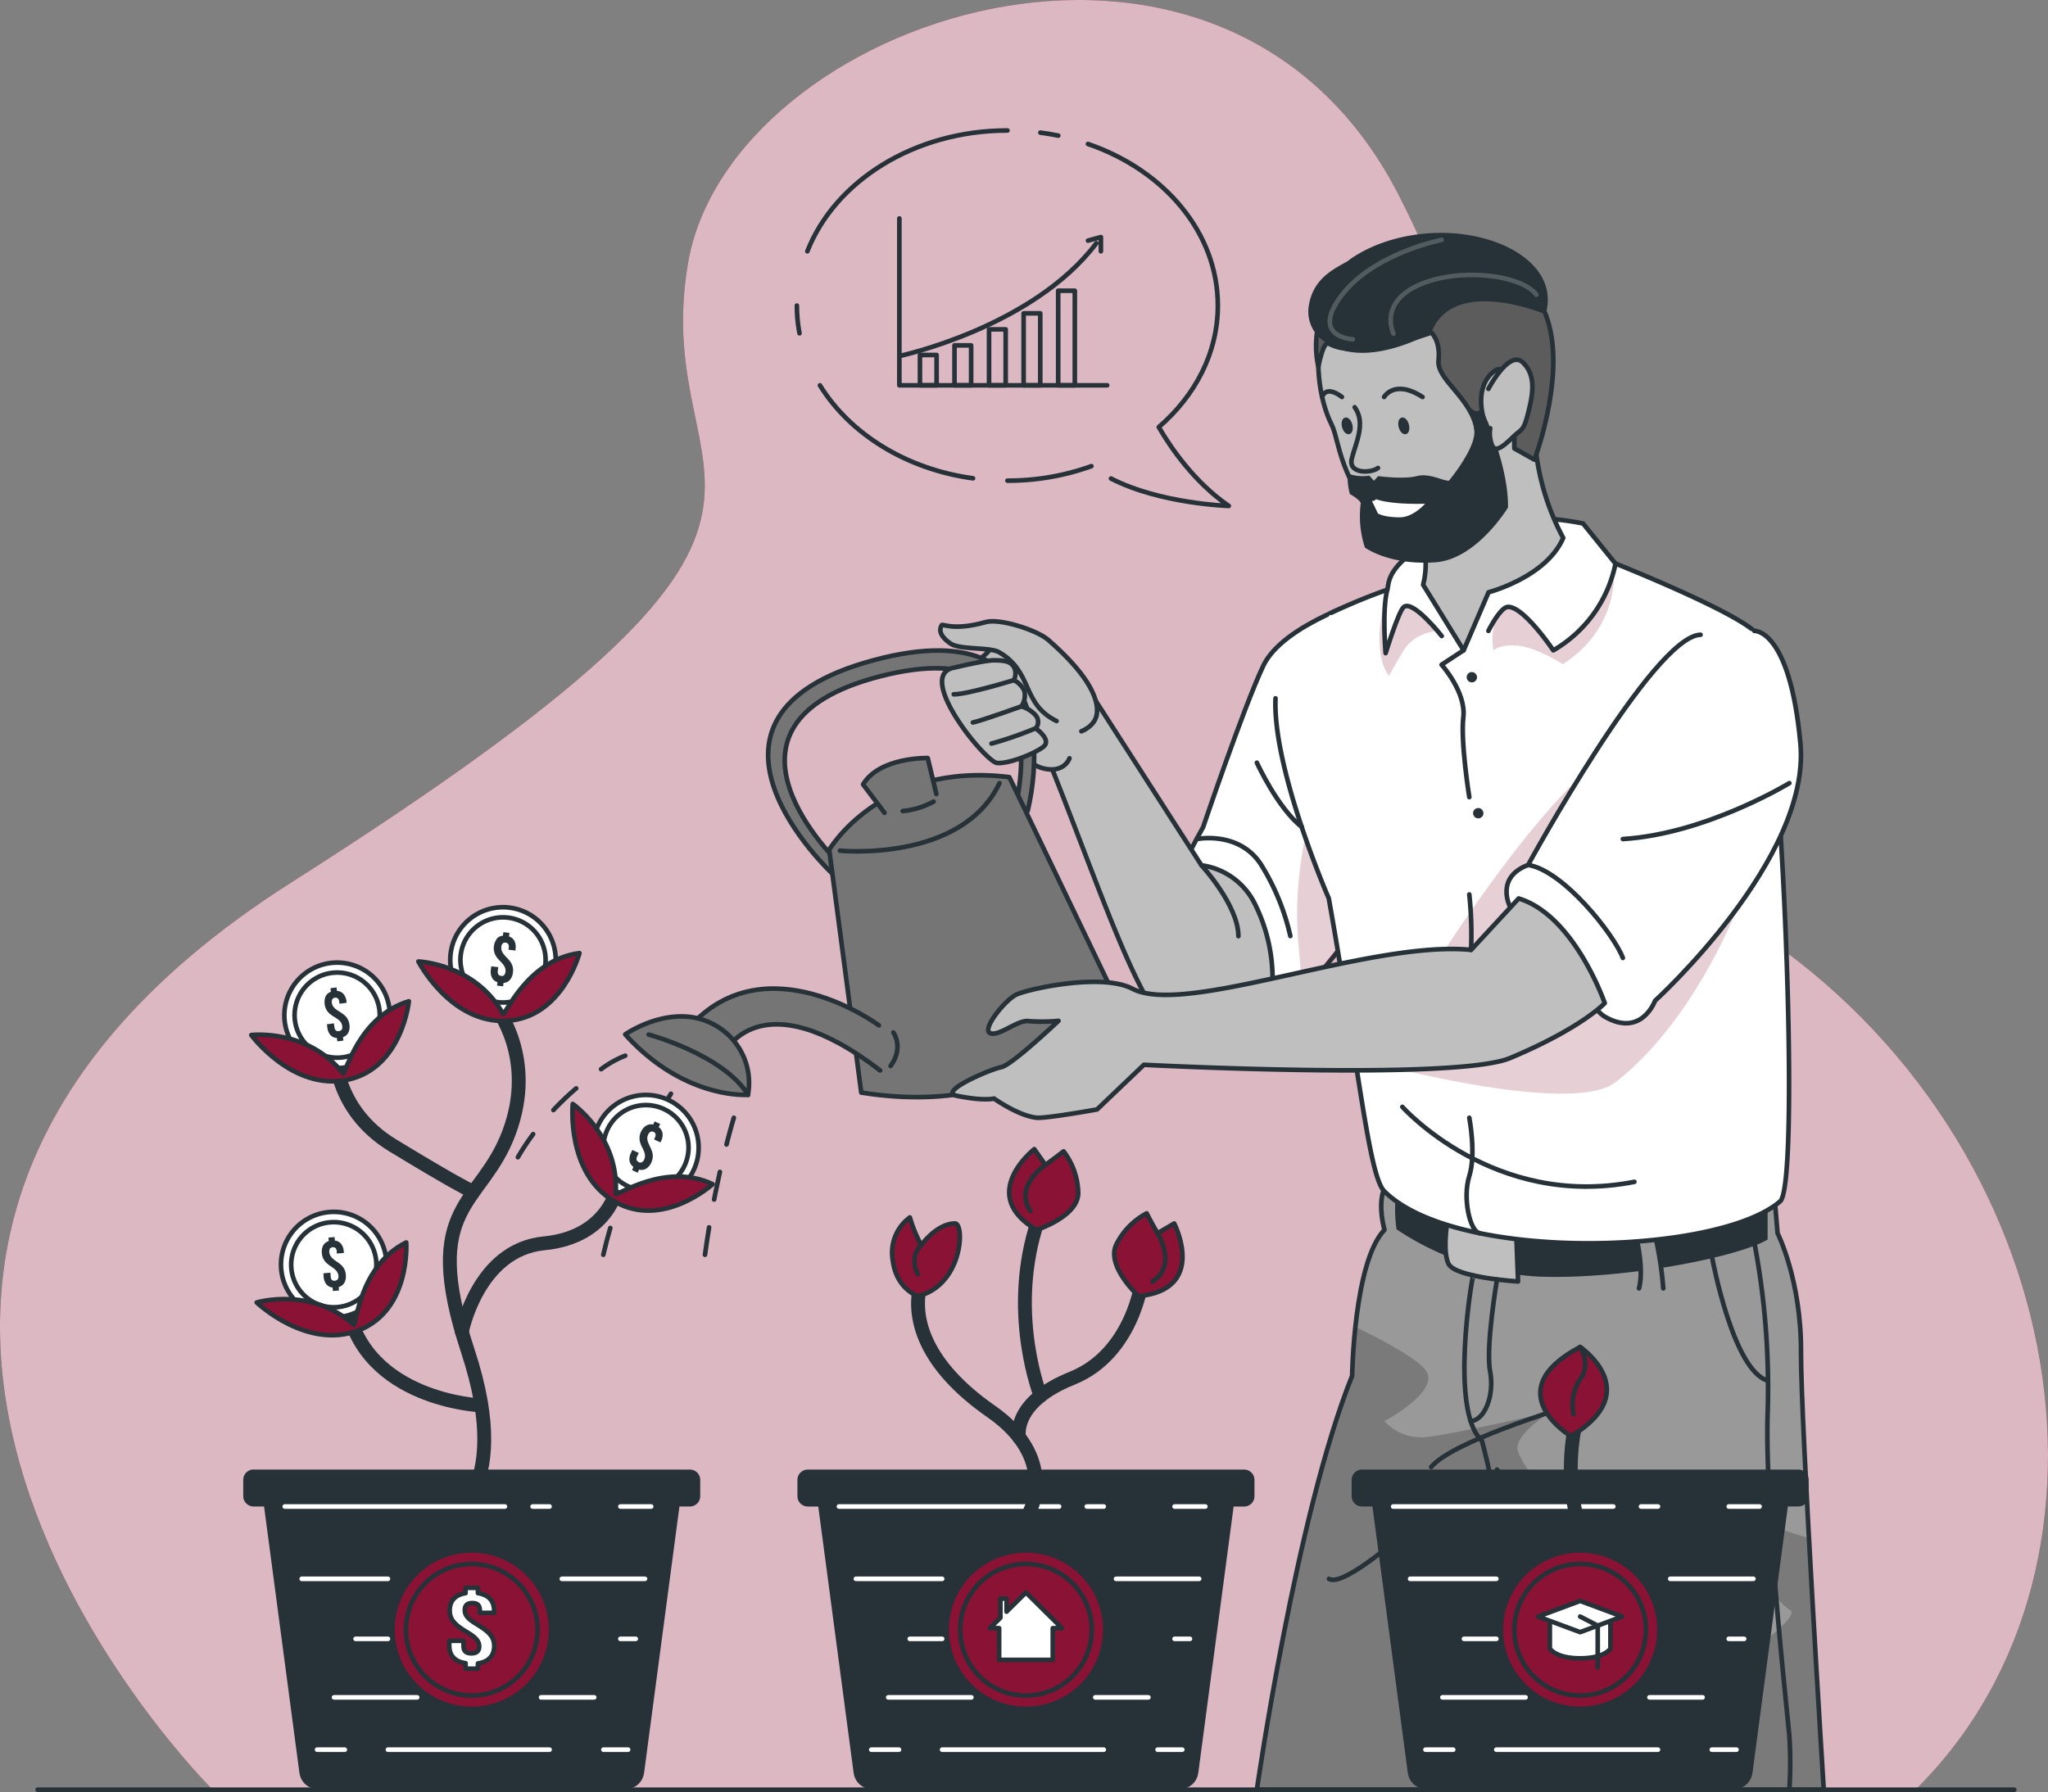 <?xml version="1.0" encoding="UTF-8" standalone="no"?>
<svg
   xmlns:dc="http://purl.org/dc/elements/1.1/"
   xmlns:cc="http://creativecommons.org/ns#"
   xmlns:rdf="http://www.w3.org/1999/02/22-rdf-syntax-ns#"
   xmlns:svg="http://www.w3.org/2000/svg"
   xmlns="http://www.w3.org/2000/svg"
   xmlns:sodipodi="http://sodipodi.sourceforge.net/DTD/sodipodi-0.dtd"
   xmlns:inkscape="http://www.inkscape.org/namespaces/inkscape"
   viewBox="0 0 443.454 388.112"
   version="1.1"
   id="svg389"
   sodipodi:docname="grow.svg"
   width="443.454"
   height="388.112"
   inkscape:version="1.0.1 (3bc2e813f5, 2020-09-07)">
  <rect x="0" y="0" width="443.454" height="388.112" fill="#808080" stroke="none"/>
  <sodipodi:namedview
     pagecolor="#ffffff"
     bordercolor="#666666"
     borderopacity="1"
     objecttolerance="10"
     gridtolerance="10"
     guidetolerance="10"
     inkscape:pageopacity="0"
     inkscape:pageshadow="2"
     inkscape:window-width="1767"
     inkscape:window-height="969"
     id="namedview391"
     showgrid="false"
     fit-margin-top="0"
     fit-margin-left="0"
     fit-margin-right="0"
     fit-margin-bottom="0"
     inkscape:zoom="1.256"
     inkscape:cx="222.149"
     inkscape:cy="187.72187"
     inkscape:window-x="0"
     inkscape:window-y="45"
     inkscape:window-maximized="0"
     inkscape:current-layer="svg389" />
  <defs
     id="defs8">
    <clipPath
       id="freepik--clip-path--inject-98">
      <path
         d="m 411.75,319.53 c 0.25,0.22 1,9.84 1,9.84 0,0 5.13,10.13 5.07,25.63 -0.06,15.5 4.93,94.89 4.93,94.89 H 300 c 0,0 8.53,-59.52 20.63,-89.64 0,0 0.37,-24.72 7,-31.61 0,0 -2.88,-10.14 3,-11.39 5.88,-1.25 81.12,2.28 81.12,2.28 z"
         style="fill:#999999;stroke:#263238;stroke-linecap:round;stroke-linejoin:round"
         id="path2" />
    </clipPath>
    <clipPath
       id="freepik--clip-path-2--inject-98">
      <path
         d="m 349.05,152.69 c 0,0 -2.13,-6.75 2.44,-10.09 4.57,-3.34 4.26,16.8 4.26,16.8 l 4.36,2.44 c 0,0 6.29,-16.64 3.25,-28.82 C 360.32,120.84 348,112.21 331,116.81 c -22.81,6.16 -17.68,24.84 -17.68,24.84 0,0 1,-5.28 2.08,-5 1.08,0.28 4.7,3.75 22.39,-2.34 0,0 2,1.73 1.55,6 -0.45,4.27 7.14,8.07 8.32,15.18 z"
         style="fill:#999999;stroke:#263238;stroke-linecap:round;stroke-linejoin:round"
         id="path5" />
    </clipPath>
  </defs>
  <g
     id="freepik--background-simple--inject-98"
     transform="translate(-27.851,-62.278)">
    <path
       d="m 73.76,449.74 c 0,0 -113.87,-113 17.06,-196.27 130.93,-83.27 77.08,-81.39 86,-134.15 8.92,-52.76 115.44,-89.32 153.75,-15.07 38.31,74.25 1.56,112.42 73.43,157 71.87,44.58 88.43,139.24 38.77,188.48 z"
       style="fill:#8a1234"
       id="path10" />
    <path
       d="m 73.76,449.74 c 0,0 -113.87,-113 17.06,-196.27 130.93,-83.27 77.08,-81.39 86,-134.15 8.92,-52.76 115.44,-89.32 153.75,-15.07 38.31,74.25 1.56,112.42 73.43,157 71.87,44.58 88.43,139.24 38.77,188.48 z"
       style="opacity:0.7;fill:#ffffff"
       id="path12" />
  </g>
  <g
     id="freepik--Bubble--inject-98"
     transform="translate(-27.851,-62.278)">
    <polyline
       points="267.59 145.73 222.59 145.73 222.59 109.59"
       style="fill:none;stroke:#263238;stroke-linecap:round;stroke-linejoin:round"
       id="polyline15" />
    <rect
       x="227.05"
       y="139.16"
       width="3.6"
       height="6.57"
       style="fill:none;stroke:#263238;stroke-linecap:round;stroke-linejoin:round"
       id="rect17" />
    <rect
       x="234.53"
       y="137.08"
       width="3.6"
       height="8.65"
       style="fill:none;stroke:#263238;stroke-linecap:round;stroke-linejoin:round"
       id="rect19" />
    <rect
       x="242.01"
       y="133.61"
       width="3.6"
       height="12.12"
       style="fill:none;stroke:#263238;stroke-linecap:round;stroke-linejoin:round"
       id="rect21" />
    <rect
       x="249.5"
       y="130.14"
       width="3.6"
       height="15.59"
       style="fill:none;stroke:#263238;stroke-linecap:round;stroke-linejoin:round"
       id="rect23" />
    <rect
       x="256.98"
       y="125.24"
       width="3.6"
       height="20.49"
       style="fill:none;stroke:#263238;stroke-linecap:round;stroke-linejoin:round"
       id="rect25" />
    <path
       d="m 222.59,139.39 c 0,0 28.85,-6.15 42.65,-24.43"
       style="fill:none;stroke:#263238;stroke-linecap:round;stroke-linejoin:round"
       id="path27" />
    <polyline
       points="263.43 114.39 266.23 113.62 266.23 116.7"
       style="fill:none;stroke:#263238;stroke-linecap:round;stroke-linejoin:round"
       id="polyline29" />
    <path
       d="M 257,91.65 C 255.72,91.39 254.43,91.17 253.12,91"
       style="fill:none;stroke:#263238;stroke-linecap:round;stroke-linejoin:round"
       id="path31" />
    <path
       d="m 268.42,165.92 c 10.7,5.5 25.5,5.93 25.5,5.93 -7.45,-5.11 -12.57,-12.61 -15.16,-17.07 7.91,-6.82 12.79,-16.09 12.79,-26.32 0,-15.8 -11.61,-29.34 -28.12,-35"
       style="fill:none;stroke:#263238;stroke-linecap:round;stroke-linejoin:round"
       id="path33" />
    <path
       d="m 246,166.38 a 53.53,53.53 0 0 0 18.17,-3.14"
       style="fill:none;stroke:#263238;stroke-linecap:round;stroke-linejoin:round"
       id="path35" />
    <path
       d="m 205.39,145.73 c 6.47,10.5 18.66,18.17 33.15,20.14"
       style="fill:none;stroke:#263238;stroke-linecap:round;stroke-linejoin:round"
       id="path37" />
    <path
       d="m 200.4,128.46 a 32.09,32.09 0 0 0 0.57,6"
       style="fill:none;stroke:#263238;stroke-linecap:round;stroke-linejoin:round"
       id="path39" />
    <path
       d="m 246,90.54 c -20.23,0 -37.39,11 -43.33,26.16"
       style="fill:none;stroke:#263238;stroke-linecap:round;stroke-linejoin:round"
       id="path41" />
  </g>
  <g
     id="freepik--Character--inject-98"
     transform="translate(-27.851,-62.278)">
    <path
       d="m 324.91,191.65 c 0,0 -19.21,5.66 -23.54,14.86 -4.33,9.2 -13,34.9 -13,34.9 0,0 -8.12,14.34 -8.12,18.67 0,4.33 12,20.39 17.42,24.72 5.42,4.33 25.65,-24.18 25.65,-24.18 z"
       style="fill:#ffffff;stroke:#263238;stroke-linecap:round;stroke-linejoin:round"
       id="path44" />
    <path
       d="m 411.75,319.53 c 0.25,0.22 1,9.84 1,9.84 0,0 5.13,10.13 5.07,25.63 -0.06,15.5 4.93,94.89 4.93,94.89 H 300 c 0,0 8.53,-59.52 20.63,-89.64 0,0 0.37,-24.72 7,-31.61 0,0 -2.88,-10.14 3,-11.39 5.88,-1.25 81.12,2.28 81.12,2.28 z"
       style="fill:#999999"
       id="path46" />
    <g
       clip-path="url(#freepik--clip-path--inject-98)"
       id="g50">
      <path
         d="M 422.75,449.89 H 300 c 0,0 8.53,-59.52 20.63,-89.64 0,0 0.07,-4.7 0.7,-10.58 5.65,2.72 13.1,6.64 15.18,9.33 3.49,4.5 -8.9,11.07 -8.9,11.07 a 10.93,10.93 0 0 0 8.9,3.48 c 5.49,-0.55 27.09,-5.48 27.09,-5.48 0,0 -8.07,4.93 -7.09,8.43 0.98,3.5 9.85,14.9 14.67,17.7 4.82,2.8 -9.8,-2.8 -9.8,-2.8 0,0 16.62,26.86 26.62,32.23 10,5.37 30.43,-11.25 27.5,-12.63 -2.93,-1.38 -14.81,-17.55 -12.65,-20.27 1.24,-1.57 8.59,2.56 16.69,4.62 1.46,26.14 3.21,54.54 3.21,54.54 z"
         style="opacity:0.2"
         id="path48" />
    </g>
    <path
       d="m 411.75,319.53 c 0.25,0.22 1,9.84 1,9.84 0,0 5.13,10.13 5.07,25.63 -0.06,15.5 4.93,94.89 4.93,94.89 H 300 c 0,0 8.53,-59.52 20.63,-89.64 0,0 0.37,-24.72 7,-31.61 0,0 -2.88,-10.14 3,-11.39 5.88,-1.25 81.12,2.28 81.12,2.28 z"
       style="fill:none;stroke:#263238;stroke-linecap:round;stroke-linejoin:round"
       id="path52" />
    <path
       d="m 330.25,319.89 a 29.4,29.4 0 0 0 0,8.64 61.15,61.15 0 0 0 30.59,10.22 c 17.66,0.75 42.84,-4 49.75,-8 v -9.5 z"
       style="fill:#263238"
       id="path54" />
    <path
       d="m 341.5,325.07 c 0,0 -1.5,7.93 0,10.93 1.5,3 15.06,3.82 15.06,3.82 l -0.43,-11.29 z"
       style="fill:#bfbfbf;stroke:#263238;stroke-linecap:round;stroke-linejoin:round"
       id="path56" />
    <path
       d="m 388,341.31 a 79.31,79.31 0 0 0 -2.06,-12.78 l -4.19,0.11 c 0,0 2.25,7.73 1,12.67"
       style="fill:#999999;stroke:#263238;stroke-linecap:round;stroke-linejoin:round"
       id="path58" />
    <path
       d="m 323.86,237.58 -0.52,23 a 186.39,186.39 0 0 1 -13.43,16.64 c -0.25,-3 -0.55,-6.55 -0.91,-10.59 -1.67,-18.67 4.67,-33.67 4.29,-34.78 z"
       style="opacity:0.2;fill:#8a1234"
       id="path60" />
    <path
       d="m 316.1,195 a 131,131 0 0 1 12.13,-5 c 0.52,-1.36 -0.72,-5.42 11.8,-11.91 12.52,-6.49 30.6,-2.43 30.6,-2.43 l 7,8.66 c 0,0 24.35,9.69 30,14.58 5.65,4.89 10.39,119.45 5.69,123.55 -13.42,11.7 -70.32,13.3 -85.75,-2.2 -3.34,-3.34 -5.59,-27.52 -12,-63.4 0,0 -12.19,-28 -11.53,-43.32"
       style="fill:#ffffff;stroke:#263238;stroke-linecap:round;stroke-linejoin:round"
       id="path62" />
    <path
       d="m 377.26,186.13 c 0,0 1.34,12 -11,20 0,0 -5.67,-3.63 -9.67,-4 -4,-0.37 -5.38,1 -5.38,1 0,0 -0.84,-4.7 1.08,-7.79 1.92,-3.09 5.68,-0.71 11.86,7.79 0.04,0 10.49,-5.13 13.11,-17 z"
       style="opacity:0.2;fill:#8a1234"
       id="path64" />
    <path
       d="m 339.12,198.91 c 0,0 -4.87,0.22 -7.31,4.22 -2.44,4 -3.18,5.5 -3.18,5.5 0,0 -3.92,-3.88 -1,-15.88 a 38,38 0 0 0 0.46,10.38 c 0,0 2.52,-9.28 3.74,-9.4 1.22,-0.12 3.65,0.6 7.29,5.18 z"
       style="opacity:0.2;fill:#8a1234"
       id="path66" />
    <path
       d="m 331.81,172.35 a 17.9,17.9 0 0 1 4.19,16.57 l 8.77,14.21 5.4,-12.58 c 0,0 12.51,-3.25 16.16,-11.77 a 53.14,53.14 0 0 1 -5.78,-32.28 c 2.45,-18.84 -28.74,25.85 -28.74,25.85 z"
       style="fill:#bfbfbf;stroke:#263238;stroke-linecap:round;stroke-linejoin:round"
       id="path68" />
    <path
       d="m 361.33,155.24 c 3.87,-28.88 -4.78,-40.4 -27.49,-38.78 -22.71,1.62 -23.08,27 -17.66,37.77 1.82,3.62 1.23,11.54 12.52,24.2 4.33,4.86 15.7,1.2 23.84,-6.82"
       style="fill:#bfbfbf;stroke:#263238;stroke-linecap:round;stroke-linejoin:round"
       id="path70" />
    <path
       d="m 327.55,148.26 c 0,0 2.23,-3.95 8.32,0"
       style="fill:none;stroke:#263238;stroke-linecap:round;stroke-linejoin:round"
       id="path72" />
    <path
       d="m 318.42,148.26 c 0,0 -3.3,-2.73 -4.29,0"
       style="fill:none;stroke:#263238;stroke-linecap:round;stroke-linejoin:round"
       id="path74" />
    <path
       d="m 332.92,154.22 c 0.26,1 0,1.92 -0.64,2.08 -0.64,0.16 -1.32,-0.51 -1.57,-1.5 -0.25,-0.99 0,-1.92 0.64,-2.08 0.64,-0.16 1.32,0.51 1.57,1.5 z"
       style="fill:#263238"
       id="path76" />
    <path
       d="m 320.67,154.22 c 0.26,1 0,1.92 -0.64,2.08 -0.64,0.16 -1.32,-0.51 -1.58,-1.5 -0.26,-0.99 0,-1.92 0.65,-2.08 0.65,-0.16 1.32,0.51 1.57,1.5 z"
       style="fill:#263238"
       id="path78" />
    <path
       d="m 321.18,150.47 c 2.51,3.45 0.19,7.8 -0.63,11.16 -0.82,3.36 4.26,3.15 5.68,2"
       style="fill:none;stroke:#263238;stroke-linecap:round;stroke-linejoin:round"
       id="path80" />
    <path
       d="m 349.05,152.69 c 0,0 -2.13,-6.75 2.44,-10.09 4.57,-3.34 4.26,16.8 4.26,16.8 l 4.36,2.44 c 0,0 6.29,-16.64 3.25,-28.82 C 360.32,120.84 348,112.21 331,116.81 c -22.81,6.16 -17.68,24.84 -17.68,24.84 0,0 1,-5.28 2.08,-5 1.08,0.28 4.7,3.75 22.39,-2.34 0,0 2,1.73 1.55,6 -0.45,4.27 7.14,8.07 8.32,15.18 z"
       style="fill:#999999"
       id="path82" />
    <g
       clip-path="url(#freepik--clip-path-2--inject-98)"
       id="g86">
      <path
         d="m 349.05,152.69 c 0,0 -2.13,-6.75 2.44,-10.09 4.57,-3.34 4.26,16.8 4.26,16.8 l 4.36,2.44 c 0,0 6.29,-16.64 3.25,-28.82 C 360.32,120.84 348,112.21 331,116.81 c -22.81,6.16 -17.68,24.84 -17.68,24.84 0,0 1,-5.28 2.08,-5 1.08,0.28 4.7,3.75 22.39,-2.34 0,0 2,1.73 1.55,6 -0.45,4.27 7.14,8.07 8.32,15.18 z"
         style="opacity:0.4"
         id="path84" />
    </g>
    <path
       d="m 349.05,152.69 c 0,0 -2.13,-6.75 2.44,-10.09 4.57,-3.34 4.26,16.8 4.26,16.8 l 4.36,2.44 c 0,0 6.29,-16.64 3.25,-28.82 C 360.32,120.84 348,112.21 331,116.81 c -22.81,6.16 -17.68,24.84 -17.68,24.84 0,0 1,-5.28 2.08,-5 1.08,0.28 4.7,3.75 22.39,-2.34 0,0 2,1.73 1.55,6 -0.45,4.27 7.14,8.07 8.32,15.18 z"
       style="fill:none;stroke:#263238;stroke-linecap:round;stroke-linejoin:round"
       id="path88" />
    <path
       d="m 319.64,164.81 a 9.24,9.24 0 0 0 4.71,0.48 l 1,1.11 0.91,-1 c 0,0 5.58,0.73 8.32,0 2.74,-0.73 5.58,1 7,1 0,0 6.08,-7.3 5.48,-11.06 a 32.4,32.4 0 0 0 -1,-4.87 c 0,0 1.15,1.05 1.76,0.85 a 1,1 0 0 0 0.78,-0.85 c 0,0 5.91,12 5.78,21.72 0,0 -6.76,11.23 -15.72,11.87 -10.05,0.71 -15.27,-3.2 -15.27,-3.2 a 21.78,21.78 0 0 1 -0.87,-9.79 9.44,9.44 0 0 0 -2.38,-1.78 15.25,15.25 0 0 1 -0.5,-4.48 z"
       style="fill:#263238"
       id="path90" />
    <path
       d="m 315.37,136.68 a 7.77,7.77 0 0 1 -4.12,-8.22 c 0.94,-5.82 5.27,-7.85 8.38,-9.6 0,0 6.34,-5.42 18.13,-6.09 14.2,-0.81 28,6.63 24.76,17.6 0,0 -20,-8.53 -24.76,4 0,-0.03 -13.76,7.95 -22.39,2.31 z"
       style="fill:#263238"
       id="path92" />
    <path
       d="m 350.14,146.5 c 0,0 4.46,-8.57 7.44,-5.73 2.98,2.84 2.16,7 1.15,11 -1.01,4 -1.36,3.32 -3.25,5.14 -1.89,1.82 -3.9,3.67 -4.6,1.69 a 7.15,7.15 0 0 1 -0.36,-3.56"
       style="fill:#bfbfbf;stroke:#263238;stroke-linecap:round;stroke-linejoin:round"
       id="path94" />
    <path
       d="m 336.42,171.38 c -8,0.2 -10.62,-1 -10.62,-1 a 0.9,0.9 0 0 1 -0.89,0.39 l 1.32,2.73 c 0,0 1.32,0.82 4.74,0.82 2.89,0 5.45,-2.94 5.45,-2.94 z"
       style="fill:#ffffff"
       id="path96" />
    <path
       d="m 329.58,134.55 c 0,0 -3.25,-6.5 5.27,-10.45 8.52,-3.95 22.32,-2.44 25.67,2"
       style="opacity:0.2;fill:none;stroke:#ffffff;stroke-linecap:round;stroke-linejoin:round"
       id="path98" />
    <path
       d="m 320.77,135.76 c 0,0 -9.36,-0.4 -2.41,-9.53 6.95,-9.13 21.67,-12 21.67,-12"
       style="opacity:0.2;fill:none;stroke:#ffffff;stroke-linecap:round;stroke-linejoin:round"
       id="path100" />
    <path
       d="m 377.66,184.33 a 28.09,28.09 0 0 1 -13.47,18.8 c 0,0 -6.46,-9.62 -9.86,-9.4 -1.66,0.1 -4.19,5.18 -4.19,5.18"
       style="fill:none;stroke:#263238;stroke-linecap:round;stroke-linejoin:round"
       id="path102" />
    <path
       d="m 328.23,190 c -1.16,4.6 -0.35,13.74 -0.35,13.74 0,0 2.81,-9.12 3.93,-10 2,-1.62 8.22,6.29 8.22,6.29"
       style="fill:none;stroke:#263238;stroke-linecap:round;stroke-linejoin:round"
       id="path104" />
    <path
       d="m 344.74,203.13 -4.74,3.11 c 0,0 5.34,5.95 4.71,11.36 -0.63,5.41 1.29,17.32 1.29,17.32"
       style="fill:none;stroke:#263238;stroke-linecap:round;stroke-linejoin:round"
       id="path106" />
    <path
       d="m 299.45,257.81 a 36.37,36.37 0 0 1 3.72,20.61 c 0,0 -7,9.7 -12.37,11.15 -13.06,3.52 -20.93,-25.51 -36.62,-64.49 -1,-2.5 7.91,-15.71 7.91,-15.71 L 288,249.68 a 15.17,15.17 0 0 1 11.45,8.13 z"
       style="fill:#bfbfbf;stroke:#263238;stroke-linecap:round;stroke-linejoin:round"
       id="path108" />
    <path
       d="m 261,212.3 -6.65,-9 c 0,0 -10,-5.74 -11.11,-2.31 -1.63,5.14 -9.83,6.66 -9.83,6.66 0.72,2.63 8.73,14.35 13.27,17 4.54,2.65 5,3.43 6.87,4 4.75,1.27 5.88,-2.14 5.88,-2.14"
       style="fill:#bfbfbf;stroke:#263238;stroke-linecap:round;stroke-linejoin:round"
       id="path110" />
    <path
       d="m 208.08,251.49 c 0,0 -36.53,-33.94 8.84,-46.2 45.37,-12.26 33.44,32.64 33.44,32.64 l -3,0.52 c 0,0 11.89,-40.18 -28.9,-29.7 -40.79,10.48 -8.69,40.69 -8.69,40.69 z"
       style="fill:#757575;stroke:#263238;stroke-linecap:round;stroke-linejoin:round"
       id="path112" />
    <path
       d="m 256.63,218.44 c -7.67,-3.74 -5,-10.59 -12.46,-14.91 -2,-1.16 -8.49,-0.45 -10.54,-1.89 -3.08,-2.15 -2,-3.63 -1.92,-3.89 0.1,-0.59 2.26,1.33 9.62,-0.75 2.94,-0.83 11,1.69 13.52,3.89 5.92,5.14 11.07,11.2 10.51,15.94 -0.32,2.73 -3.36,3.83 -3.36,3.83"
       style="fill:#bfbfbf;stroke:#263238;stroke-linecap:round;stroke-linejoin:round"
       id="path114" />
    <path
       d="m 234.63,206.84 c 0,0 6.43,-1.57 8.48,-1.55 2.82,0 3.71,0.42 4.38,1.62 a 3.13,3.13 0 0 1 -0.12,2.68 4.73,4.73 0 0 1 2.31,2.39 4.44,4.44 0 0 1 -0.65,3.29 6.7,6.7 0 0 1 2.93,1.78 2.21,2.21 0 0 1 0.16,3 c 0,0 3.62,2.48 1.61,4 -2.01,1.52 -7.5,3.71 -10,3.47 -2.5,-0.24 -18.17,-19.29 -9.1,-20.68 z"
       style="fill:#bfbfbf;stroke:#263238;stroke-linecap:round;stroke-linejoin:round"
       id="path116" />
    <path
       d="m 247.37,209.59 c 0,0 -10.22,3.13 -13,3.06"
       style="fill:none;stroke:#263238;stroke-linecap:round;stroke-linejoin:round"
       id="path118" />
    <path
       d="m 249,215.27 c 0,0 -8.7,3.13 -10.49,3.48"
       style="fill:none;stroke:#263238;stroke-linecap:round;stroke-linejoin:round"
       id="path120" />
    <path
       d="m 252.12,220 a 80.21,80.21 0 0 1 -9.58,3.32"
       style="fill:none;stroke:#263238;stroke-linecap:round;stroke-linejoin:round"
       id="path122" />
    <path
       d="m 207.4,246.32 c 0,0 11.2,-19.16 39,-15.73 l 22.85,47.56 c 0,0 -14.34,27.2 -54.91,20.76 z"
       style="fill:#757575;stroke:#263238;stroke-linecap:round;stroke-linejoin:round"
       id="path124" />
    <path
       d="m 218.16,284.35 c 0,0 -24.45,-18.14 -41,0.34 l 7.52,5.63 c 0,0 7.71,-16.21 33.75,3.8"
       style="fill:#757575;stroke:#263238;stroke-linecap:round;stroke-linejoin:round"
       id="path126" />
    <path
       d="m 209.73,246.52 c 0,0 26.37,2.6 34.54,-14.63"
       style="fill:#757575;stroke:#263238;stroke-linecap:round;stroke-linejoin:round"
       id="path128" />
    <path
       d="m 163.23,286.31 c 0,0 10.38,-7.29 19.58,-1.92 a 14.31,14.31 0 0 1 7,15 c 0,0 -13.81,1.08 -26.58,-13.08 z"
       style="fill:#757575;stroke:#263238;stroke-linecap:round;stroke-linejoin:round"
       id="path130" />
    <path
       d="m 168.31,286.35 c 0,0 16.14,4.31 21.54,13.06"
       style="fill:none;stroke:#263238;stroke-linecap:round;stroke-linejoin:round"
       id="path132" />
    <path
       d="m 230.6,234.25 -1.87,-7.79 c 0,0 -10.41,-0.28 -14,5.71 l 4.64,6.14"
       style="fill:#757575;stroke:#263238;stroke-linecap:round;stroke-linejoin:round"
       id="path134" />
    <path
       d="m 230,235.88 a 17,17 0 0 1 -6.68,2.05"
       style="fill:none;stroke:#263238;stroke-linecap:round;stroke-linejoin:round"
       id="path136" />
    <path
       d="m 221.29,285.9 c 0,0 2.35,3.19 -0.6,7.25"
       style="fill:none;stroke:#263238;stroke-linecap:round;stroke-linejoin:round"
       id="path138" />
    <path
       d="m 408.67,246.66 c 0,0 -9.67,33.34 -31,50 -9.74,7.61 -54.32,-4.67 -54.32,-4.67 l 2.89,-17.28 14.6,-6.92 c 0,0 25.84,-40.45 39.84,-44.46 14,-4.01 27.99,23.33 27.99,23.33 z"
       style="opacity:0.2;fill:#8a1234"
       id="path140" />
    <path
       d="m 396.07,199.75 c -10.29,0.29 -37.34,49.86 -37.34,49.86 -7.33,2.78 -3.84,9.2 -3.84,9.2 0,0 17.19,21.8 20.44,23.66 8,4.6 10.89,-3.45 10.89,-3.45 0,0 33.78,-30.69 31.48,-55.68 -2.3,-24.99 -10,-24.43 -10,-24.43"
       style="fill:#ffffff;stroke:#263238;stroke-linecap:round;stroke-linejoin:round"
       id="path142" />
    <path
       d="M 356.69,256.87 346.39,268 c -21.89,-2.13 -61.8,14.45 -73.34,8.42 -6.71,-3.51 -22.82,0.1 -25.22,1.31 -2.4,1.21 -7.47,7.49 -5.59,8.3 1.88,0.81 6,-2.94 8.34,-2.6 a 37,37 0 0 0 6.47,-0.06 c 0,0 -10.15,9.63 -12.42,10.04 -2.27,0.41 -13.8,5.33 -9.62,6.19 5.85,1.2 8.08,0.6 8.08,0.6 0,0 5.28,3.75 9.21,4.15 2,0.21 13.1,-1.79 13.1,-1.79 l 10.14,-9.67 c 0,0 67.48,3.51 79.35,-1.48 15.48,-6.5 20.44,-11.87 20.44,-11.87 0,0 -6.55,-19 -18.64,-22.67 z"
       style="fill:#bfbfbf;stroke:#263238;stroke-linecap:round;stroke-linejoin:round"
       id="path144" />
    <path
       d="m 346.86,338.51 c -0.23,-0.05 -5.22,29.49 1.84,35.74 0,0 4.08,14.11 3.32,23.81 -0.76,9.7 4.54,29.44 4.54,29.44 l 3.54,22.39"
       style="fill:none;stroke:#263238;stroke-linecap:round;stroke-linejoin:round"
       id="path146" />
    <path
       d="m 352,339.38 c 0,0 -2.5,14.62 -1.5,19.87 1,5.25 -1.17,10.64 -4.21,10.82"
       style="fill:none;stroke:#263238;stroke-linecap:round;stroke-linejoin:round"
       id="path148" />
    <path
       d="m 398.63,334.92 c 0,0 4.54,24.35 12,26.36"
       style="fill:none;stroke:#263238;stroke-linecap:round;stroke-linejoin:round"
       id="path150" />
    <path
       d="m 407.75,331.56 a 168.11,168.11 0 0 1 2.84,37 C 410,390 414.85,433 415.3,438.25 a 89,89 0 0 1 0,11.64"
       style="fill:none;stroke:#263238;stroke-linecap:round;stroke-linejoin:round"
       id="path152" />
    <path
       d="m 367.67,366.67 c -1.92,0.83 -25.42,7.83 -29.92,13.33"
       style="fill:none;stroke:#263238;stroke-linecap:round;stroke-linejoin:round"
       id="path154" />
    <path
       d="m 352,380.56 c 0,0 16.23,19.69 24.11,21.69"
       style="fill:none;stroke:#263238;stroke-linecap:round;stroke-linejoin:round"
       id="path156" />
    <path
       d="m 344.93,382.5 c 0,0 -24.93,24.5 -29.32,21.72"
       style="fill:none;stroke:#263238;stroke-linecap:round;stroke-linejoin:round"
       id="path158" />
    <path
       d="m 352.71,411 c 0,0 -6.88,27.2 -6.42,30.22 0.46,3.02 -2.34,8.67 -2.34,8.67"
       style="fill:none;stroke:#263238;stroke-linecap:round;stroke-linejoin:round"
       id="path160" />
    <path
       d="m 346,304.37 c 0,0 1.51,7.84 0,12.61 -1.51,4.77 0.14,12 2.21,12.38"
       style="fill:none;stroke:#263238;stroke-linecap:round;stroke-linejoin:round"
       id="path162" />
    <path
       d="m 288,249.68 c 0,0 8,8.64 8,15.35"
       style="fill:none;stroke:#263238;stroke-linecap:round;stroke-linejoin:round"
       id="path164" />
    <path
       d="m 186.75,304.37 c 0,0 -0.66,2.13 -1.59,5.78"
       style="fill:none;stroke:#263238;stroke-linecap:round;stroke-linejoin:round"
       id="path166" />
    <path
       d="m 183.73,316.09 c -0.59,2.67 -1.22,5.7 -1.82,9"
       style="fill:none;stroke:#263238;stroke-linecap:round;stroke-linejoin:round;stroke-dasharray:6.114, 6.114"
       id="path168" />
    <path
       d="m 181.39,328.1 c -0.31,1.91 -0.62,3.89 -0.89,5.94"
       style="fill:none;stroke:#263238;stroke-linecap:round;stroke-linejoin:round"
       id="path170" />
    <path
       d="m 173.13,299.16 c 0,0 -1.23,1.91 -3,5.18"
       style="fill:none;stroke:#263238;stroke-linecap:round;stroke-linejoin:round"
       id="path172" />
    <path
       d="m 166.22,312.07 a 124.41,124.41 0 0 0 -4.87,12"
       style="fill:none;stroke:#263238;stroke-linecap:round;stroke-linejoin:round;stroke-dasharray:8.659, 8.659"
       id="path174" />
    <path
       d="m 160,328.23 q -0.84,2.85 -1.52,5.81"
       style="fill:none;stroke:#263238;stroke-linecap:round;stroke-linejoin:round"
       id="path176" />
    <path
       d="m 163.23,290.92 a 22.35,22.35 0 0 0 -5.22,2.92"
       style="fill:none;stroke:#263238;stroke-linecap:round;stroke-linejoin:round"
       id="path178" />
    <path
       d="m 152.61,298 a 63.18,63.18 0 0 0 -7.2,7.24"
       style="fill:none;stroke:#263238;stroke-linecap:round;stroke-linejoin:round;stroke-dasharray:6.815, 6.815"
       id="path180" />
    <path
       d="m 143.29,307.91 a 52.9,52.9 0 0 0 -3.3,5"
       style="fill:none;stroke:#263238;stroke-linecap:round;stroke-linejoin:round"
       id="path182" />
    <path
       d="m 358.73,249.61 c 7.52,1.14 18.52,14.89 20.52,20.14"
       style="fill:none;stroke:#263238;stroke-linecap:round;stroke-linejoin:round"
       id="path184" />
    <path
       d="m 415.3,231.89 c 0,0 -18.05,11 -36.05,12.11"
       style="fill:none;stroke:#263238;stroke-linecap:round;stroke-linejoin:round"
       id="path186" />
    <path
       d="m 287,244 c 0,0 9.28,-1.88 14,5.68 a 50.27,50.27 0 0 1 6.25,15.32"
       style="fill:none;stroke:#263238;stroke-linecap:round;stroke-linejoin:round"
       id="path188" />
    <path
       d="m 300,227.46 c 0,0 4.49,9.85 9.75,13.94"
       style="fill:none;stroke:#263238;stroke-linecap:round;stroke-linejoin:round"
       id="path190" />
    <path
       d="m 346,256 a 82.56,82.56 0 0 1 0.38,12"
       style="fill:none;stroke:#263238;stroke-linecap:round;stroke-linejoin:round"
       id="path192" />
    <path
       d="m 331.5,302 c 0,0 19.75,22.23 50.25,16.24"
       style="fill:none;stroke:#263238;stroke-linecap:round;stroke-linejoin:round"
       id="path194" />
    <path
       d="m 347.67,209 a 1.12,1.12 0 1 1 -1.12,-1.17 1.15,1.15 0 0 1 1.12,1.17 z"
       style="fill:#263238"
       id="path196" />
    <path
       d="m 349.06,238.45 a 1.12,1.12 0 1 1 -1.12,-1.17 1.14,1.14 0 0 1 1.12,1.17 z"
       style="fill:#263238"
       id="path198" />
  </g>
  <g
     id="freepik--Table--inject-98"
     transform="translate(-27.851,-62.278)">
    <line
       x1="36"
       y1="449.89"
       x2="464"
       y2="449.89"
       style="fill:none;stroke:#263238;stroke-linecap:round;stroke-linejoin:round"
       id="line201" />
  </g>
  <g
     id="freepik--Plant--inject-98"
     transform="translate(-27.851,-62.278)">
    <path
       d="m 123.52,392.45 c 0,0 16.15,-5.67 5.63,-37.58 -10.52,-31.91 2.94,-31.21 8.94,-47.35 6,-16.14 -2.86,-27.07 -2.86,-27.07"
       style="fill:none;stroke:#263238;stroke-width:3px;stroke-linecap:round;stroke-linejoin:round"
       id="path204" />
    <path
       d="m 131.5,384.56 h -47 c 0,0 6.34,47.76 8.17,61.58 0.33,2.51 2.33,3.75 4.75,3.75 h 65.16 c 2.42,0 4.42,-1.24 4.75,-3.75 1.83,-13.82 8.17,-61.58 8.17,-61.58 z"
       style="fill:#263238"
       id="path206" />
    <path
       d="m 82.76,380.56 h 94.48 a 2.23,2.23 0 0 1 2.23,2.23 v 3.53 a 2.23,2.23 0 0 1 -2.23,2.23 H 82.76 a 2.24,2.24 0 0 1 -2.24,-2.24 v -3.53 a 2.24,2.24 0 0 1 2.24,-2.24 z"
       style="fill:#263238"
       id="path208" />
    <line
       x1="89.51"
       y1="388.56"
       x2="137.18"
       y2="388.56"
       style="fill:none;stroke:#ffffff;stroke-linecap:round;stroke-linejoin:round"
       id="line210" />
    <line
       x1="143.18"
       y1="388.56"
       x2="146.85"
       y2="388.56"
       style="fill:none;stroke:#ffffff;stroke-linecap:round;stroke-linejoin:round"
       id="line212" />
    <line
       x1="168.85"
       y1="388.56"
       x2="162.18"
       y2="388.56"
       style="fill:none;stroke:#ffffff;stroke-linecap:round;stroke-linejoin:round"
       id="line214" />
    <line
       x1="93.18"
       y1="404.22"
       x2="111.85"
       y2="404.22"
       style="fill:none;stroke:#ffffff;stroke-linecap:round;stroke-linejoin:round"
       id="line216" />
    <line
       x1="122.51"
       y1="404.22"
       x2="127.51"
       y2="404.22"
       style="fill:none;stroke:#ffffff;stroke-linecap:round;stroke-linejoin:round"
       id="line218" />
    <line
       x1="167.51"
       y1="404.22"
       x2="149.51"
       y2="404.22"
       style="fill:none;stroke:#ffffff;stroke-linecap:round;stroke-linejoin:round"
       id="line220" />
    <line
       x1="165.51"
       y1="417.22"
       x2="162.18"
       y2="417.22"
       style="fill:none;stroke:#ffffff;stroke-linecap:round;stroke-linejoin:round"
       id="line222" />
    <line
       x1="111.85"
       y1="417.22"
       x2="104.85"
       y2="417.22"
       style="fill:none;stroke:#ffffff;stroke-linecap:round;stroke-linejoin:round"
       id="line224" />
    <line
       x1="145.01"
       y1="429.89"
       x2="156.51"
       y2="429.89"
       style="fill:none;stroke:#ffffff;stroke-linecap:round;stroke-linejoin:round"
       id="line226" />
    <line
       x1="118.18"
       y1="429.89"
       x2="100.18"
       y2="429.89"
       style="fill:none;stroke:#ffffff;stroke-linecap:round;stroke-linejoin:round"
       id="line228" />
    <line
       x1="96.51"
       y1="441.22"
       x2="102.51"
       y2="441.22"
       style="fill:none;stroke:#ffffff;stroke-linecap:round;stroke-linejoin:round"
       id="line230" />
    <line
       x1="111.85"
       y1="441.22"
       x2="146.85"
       y2="441.22"
       style="fill:none;stroke:#ffffff;stroke-linecap:round;stroke-linejoin:round"
       id="line232" />
    <line
       x1="163.85"
       y1="441.22"
       x2="158.51"
       y2="441.22"
       style="fill:none;stroke:#ffffff;stroke-linecap:round;stroke-linejoin:round"
       id="line234" />
    <path
       d="M 147.17,415.22 A 17.17,17.17 0 1 1 130,398.06 a 17.17,17.17 0 0 1 17.17,17.16 z"
       style="fill:#8a1234;stroke:#263238;stroke-linecap:round;stroke-linejoin:round"
       id="path236" />
    <path
       d="m 128.66,407.32 v -1.15 h 2.68 v 1.15 c 2.32,0.36 3.5,1.68 3.5,3.78 v 0.49 h -3.09 V 411 c 0,-1.11 -0.59,-1.53 -1.63,-1.53 -1.04,0 -1.63,0.42 -1.63,1.53 0,1.11 0.59,1.87 2.79,3.18 2.67,1.59 3.59,2.8 3.59,4.57 0,2.1 -1.21,3.45 -3.53,3.8 v 1.13 h -2.68 v -1.18 c -2.34,-0.35 -3.53,-1.7 -3.53,-3.8 v -1.06 h 3.09 v 1.22 c 0,1.1 0.65,1.5 1.69,1.5 1.04,0 1.7,-0.4 1.7,-1.5 0,-1.1 -0.6,-1.9 -2.8,-3.19 -2.67,-1.56 -3.59,-2.8 -3.59,-4.57 0,-2.1 1.16,-3.4 3.44,-3.78 z"
       style="fill:#ffffff;stroke:#263238;stroke-linecap:round;stroke-linejoin:round"
       id="path238" />
    <path
       d="M 144.25,415.22 A 14.25,14.25 0 1 1 130,401 a 14.26,14.26 0 0 1 14.25,14.22 z"
       style="fill:none;stroke:#263238;stroke-linecap:round;stroke-linejoin:round"
       id="path240" />
    <path
       d="m 127.86,350.72 c 0,0 3.43,-17.77 17.79,-19.16 14.36,-1.39 16,-12.64 16,-12.64"
       style="fill:none;stroke:#263238;stroke-width:3px;stroke-linecap:round;stroke-linejoin:round"
       id="path242" />
    <path
       d="m 129.32,319.91 c 0,0 -3.49,-1.68 -16.43,-9.56 -12.94,-7.88 -12.44,-20.44 -12.44,-20.44"
       style="fill:none;stroke:#263238;stroke-width:3px;stroke-linecap:round;stroke-linejoin:round"
       id="path244" />
    <path
       d="m 132.09,366.67 c 0,0 -25.33,-1 -29.09,-21.78"
       style="fill:none;stroke:#263238;stroke-width:3px;stroke-linecap:round;stroke-linejoin:round"
       id="path246" />
    <path
       d="m 148.1,271.57 a 11.42,11.42 0 1 1 -9.95,-12.72 11.42,11.42 0 0 1 9.95,12.72 z"
       style="fill:#ffffff"
       id="path248" />
    <path
       d="m 148.1,271.57 a 11.42,11.42 0 1 1 -9.95,-12.72 11.42,11.42 0 0 1 9.95,12.72 z"
       style="fill:none;stroke:#263238;stroke-linecap:round;stroke-linejoin:round"
       id="path250" />
    <path
       d="m 145.92,271.3 a 9.22,9.22 0 1 1 -8,-10.27 9.21,9.21 0 0 1 8,10.27 z"
       style="fill:none;stroke:#263238;stroke-linecap:round;stroke-linejoin:round"
       id="path252" />
    <path
       d="m 135.39,265.6 a 2,2 0 0 1 1.36,-0.67 l 0.09,-0.76 1.32,0.16 -0.1,0.76 a 2,2 0 0 1 1.19,1 3,3 0 0 1 0.23,1.74 v 0.32 l -1.52,-0.18 0.05,-0.43 a 1.12,1.12 0 0 0 -0.11,-0.79 0.74,0.74 0 0 0 -0.57,-0.31 0.71,0.71 0 0 0 -0.62,0.17 1.13,1.13 0 0 0 -0.3,0.74 1.75,1.75 0 0 0 0.08,0.83 3,3 0 0 0 0.37,0.68 c 0.15,0.2 0.38,0.45 0.66,0.76 a 7.69,7.69 0 0 1 0.82,0.93 3.27,3.27 0 0 1 0.49,1 3.11,3.11 0 0 1 0.09,1.31 3,3 0 0 1 -0.65,1.64 2,2 0 0 1 -1.39,0.66 l -0.09,0.74 -1.32,-0.16 0.1,-0.74 a 2,2 0 0 1 -1.2,-1 2.91,2.91 0 0 1 -0.23,-1.74 l 0.08,-0.7 1.52,0.18 -0.1,0.8 c -0.08,0.66 0.16,1 0.71,1.1 0.55,0.1 0.87,-0.23 0.95,-0.89 a 1.81,1.81 0 0 0 -0.08,-0.84 2.62,2.62 0 0 0 -0.37,-0.68 8.4,8.4 0 0 0 -0.66,-0.75 8.66,8.66 0 0 1 -0.82,-0.94 3.26,3.26 0 0 1 -0.48,-1 3.38,3.38 0 0 1 0.54,-2.92 z"
       style="fill:#263238"
       id="path254" />
    <path
       d="m 112.16,280.64 a 11.42,11.42 0 1 1 -12.86,-9.78 11.42,11.42 0 0 1 12.86,9.78 z"
       style="fill:#ffffff"
       id="path256" />
    <path
       d="m 112.16,280.64 a 11.42,11.42 0 1 1 -12.86,-9.78 11.42,11.42 0 0 1 12.86,9.78 z"
       style="fill:none;stroke:#263238;stroke-linecap:round;stroke-linejoin:round"
       id="path258" />
    <path
       d="M 110,280.93 A 9.22,9.22 0 1 1 99.6,273 9.22,9.22 0 0 1 110,280.93 Z"
       style="fill:none;stroke:#263238;stroke-linecap:round;stroke-linejoin:round"
       id="path260" />
    <path
       d="m 98.36,278.07 a 2,2 0 0 1 1.15,-1 l -0.11,-0.76 1.31,-0.18 0.11,0.76 a 2,2 0 0 1 1.39,0.64 3,3 0 0 1 0.67,1.62 v 0.32 l -1.52,0.2 -0.05,-0.42 a 1.16,1.16 0 0 0 -0.31,-0.73 0.86,0.86 0 0 0 -1.19,0.16 1.13,1.13 0 0 0 -0.1,0.79 1.67,1.67 0 0 0 0.29,0.78 2.62,2.62 0 0 0 0.53,0.57 c 0.2,0.15 0.47,0.34 0.83,0.56 a 8.64,8.64 0 0 1 1,0.7 3.1,3.1 0 0 1 0.72,0.83 2.94,2.94 0 0 1 0.42,1.24 2.88,2.88 0 0 1 -0.21,1.75 2,2 0 0 1 -1.18,1 l 0.1,0.75 -1.31,0.17 -0.1,-0.74 a 2,2 0 0 1 -1.41,-0.64 2.9,2.9 0 0 1 -0.66,-1.63 l -0.1,-0.69 1.52,-0.21 0.11,0.8 c 0.08,0.66 0.41,1 1,0.88 0.59,-0.12 0.78,-0.45 0.69,-1.11 a 1.67,1.67 0 0 0 -0.29,-0.78 2.62,2.62 0 0 0 -0.53,-0.57 c -0.2,-0.15 -0.47,-0.34 -0.83,-0.56 a 8.7,8.7 0 0 1 -1,-0.69 3.32,3.32 0 0 1 -0.72,-0.84 3.48,3.48 0 0 1 -0.22,-3 z"
       style="fill:#263238"
       id="path262" />
    <path
       d="M 111.5,335.26 A 11.42,11.42 0 1 1 99.21,324.78 11.41,11.41 0 0 1 111.5,335.26 Z"
       style="fill:#ffffff"
       id="path264" />
    <path
       d="M 111.5,335.26 A 11.42,11.42 0 1 1 99.21,324.78 11.41,11.41 0 0 1 111.5,335.26 Z"
       style="fill:none;stroke:#263238;stroke-linecap:round;stroke-linejoin:round"
       id="path266" />
    <path
       d="m 109.31,335.43 a 9.22,9.22 0 1 1 -9.93,-8.43 9.23,9.23 0 0 1 9.93,8.43 z"
       style="fill:none;stroke:#263238;stroke-linecap:round;stroke-linejoin:round"
       id="path268" />
    <path
       d="m 97.84,332 a 2,2 0 0 1 1.2,-0.93 l -0.06,-0.76 1.32,-0.11 0.06,0.76 a 2,2 0 0 1 1.35,0.71 3,3 0 0 1 0.58,1.66 v 0.32 l -1.52,0.12 v -0.42 a 1.13,1.13 0 0 0 -0.26,-0.75 0.86,0.86 0 0 0 -1.2,0.09 1.15,1.15 0 0 0 -0.15,0.79 1.8,1.8 0 0 0 0.25,0.79 2.66,2.66 0 0 0 0.5,0.6 8,8 0 0 0 0.8,0.61 9.71,9.71 0 0 1 1,0.75 3.35,3.35 0 0 1 0.67,0.87 3.09,3.09 0 0 1 0.35,1.27 2.92,2.92 0 0 1 -0.31,1.73 2,2 0 0 1 -1.23,0.92 l 0.06,0.75 -1.32,0.11 -0.06,-0.75 a 2,2 0 0 1 -1.37,-0.72 3,3 0 0 1 -0.57,-1.66 l -0.06,-0.7 1.53,-0.13 0.06,0.81 c 0,0.67 0.36,1 0.91,0.93 0.55,-0.07 0.81,-0.4 0.76,-1.06 a 1.84,1.84 0 0 0 -0.25,-0.8 2.66,2.66 0 0 0 -0.5,-0.6 c -0.19,-0.16 -0.45,-0.36 -0.8,-0.6 a 8.45,8.45 0 0 1 -1,-0.76 3.37,3.37 0 0 1 -0.68,-0.87 3.16,3.16 0 0 1 -0.35,-1.26 2.84,2.84 0 0 1 0.29,-1.71 z"
       style="fill:#263238"
       id="path270" />
    <path
       d="m 178.07,315.64 a 11.42,11.42 0 1 1 -5.56,-15.16 11.42,11.42 0 0 1 5.56,15.16 z"
       style="fill:#ffffff"
       id="path272" />
    <path
       d="m 178.07,315.64 a 11.42,11.42 0 1 1 -5.56,-15.16 11.42,11.42 0 0 1 5.56,15.16 z"
       style="fill:none;stroke:#263238;stroke-linecap:round;stroke-linejoin:round"
       id="path274" />
    <path
       d="m 176.08,314.72 a 9.22,9.22 0 1 1 -4.49,-12.25 9.21,9.21 0 0 1 4.49,12.25 z"
       style="fill:none;stroke:#263238;stroke-linecap:round;stroke-linejoin:round"
       id="path276" />
    <path
       d="m 167.78,306.06 a 2,2 0 0 1 1.5,-0.22 l 0.32,-0.69 1.2,0.56 -0.32,0.69 a 2,2 0 0 1 0.83,1.28 3,3 0 0 1 -0.31,1.73 l -0.14,0.29 -1.38,-0.64 0.17,-0.39 a 1.16,1.16 0 0 0 0.14,-0.79 0.72,0.72 0 0 0 -0.44,-0.47 0.75,0.75 0 0 0 -0.65,0 1.19,1.19 0 0 0 -0.51,0.61 1.77,1.77 0 0 0 -0.18,0.82 2.69,2.69 0 0 0 0.14,0.76 c 0.09,0.24 0.22,0.55 0.4,0.92 a 9.49,9.49 0 0 1 0.49,1.14 3.44,3.44 0 0 1 0.16,1.1 3.15,3.15 0 0 1 -0.31,1.27 3,3 0 0 1 -1.13,1.36 2,2 0 0 1 -1.52,0.2 l -0.32,0.68 -1.2,-0.56 L 165,315 a 2,2 0 0 1 -0.84,-1.29 3,3 0 0 1 0.31,-1.74 l 0.3,-0.64 1.39,0.65 -0.34,0.73 c -0.28,0.6 -0.17,1 0.34,1.26 0.51,0.26 0.9,0 1.18,-0.56 a 1.82,1.82 0 0 0 0.17,-0.81 2.44,2.44 0 0 0 -0.14,-0.77 8,8 0 0 0 -0.4,-0.92 8.29,8.29 0 0 1 -0.49,-1.14 3.13,3.13 0 0 1 -0.15,-1.09 2.92,2.92 0 0 1 0.31,-1.27 3,3 0 0 1 1.14,-1.35 z"
       style="fill:#263238"
       id="path278" />
    <path
       d="m 161.16,320.84 c 0,0.71 10.65,-7 21,-2.09 0,0 -10.82,9.83 -21.29,3.72 -10.47,-6.11 -9,-21.1 -9,-21.1 0,0 10.13,7.07 9.29,19.47 z"
       style="fill:#8a1234;stroke:#263238;stroke-linecap:round;stroke-linejoin:round"
       id="path280" />
    <path
       d="m 136.78,281.87 c 0.34,0.62 5.14,-11.67 16.54,-13.17 0,0 -3.76,14.13 -15.87,14.67 -12.11,0.54 -19,-12.85 -19,-12.85 0,0 12.3,0.48 18.33,11.35 z"
       style="fill:#8a1234;stroke:#263238;stroke-linecap:round;stroke-linejoin:round"
       id="path282" />
    <path
       d="m 102.13,294.76 c 0.44,0.56 3.24,-12.34 14.25,-15.62 0,0 -1.48,14.55 -13.34,17 -11.86,2.45 -20.78,-9.69 -20.78,-9.69 0,0 12.2,-1.45 19.87,8.31 z"
       style="fill:#8a1234;stroke:#263238;stroke-linecap:round;stroke-linejoin:round"
       id="path284" />
    <path
       d="m 104.44,349.2 c 0.53,0.47 1.08,-12.72 11.37,-17.83 0,0 1,14.59 -10.24,19 -11.24,4.41 -22.13,-6 -22.13,-6 0,0 11.78,-3.51 21,4.83 z"
       style="fill:#8a1234;stroke:#263238;stroke-linecap:round;stroke-linejoin:round"
       id="path286" />
    <path
       d="m 251.5,384.56 h -47 c 0,0 6.34,47.76 8.17,61.58 0.33,2.51 2.33,3.75 4.75,3.75 h 65.16 c 2.42,0 4.42,-1.24 4.75,-3.75 1.84,-13.82 8.17,-61.58 8.17,-61.58 z"
       style="fill:#263238"
       id="path288" />
    <path
       d="m 202.76,380.56 h 94.48 a 2.24,2.24 0 0 1 2.24,2.24 v 3.53 a 2.23,2.23 0 0 1 -2.23,2.23 h -94.49 a 2.24,2.24 0 0 1 -2.24,-2.24 v -3.53 a 2.23,2.23 0 0 1 2.24,-2.23 z"
       style="fill:#263238"
       id="path290" />
    <line
       x1="209.51"
       y1="388.56"
       x2="257.18"
       y2="388.56"
       style="fill:none;stroke:#ffffff;stroke-linecap:round;stroke-linejoin:round"
       id="line292" />
    <line
       x1="263.18"
       y1="388.56"
       x2="266.85"
       y2="388.56"
       style="fill:none;stroke:#ffffff;stroke-linecap:round;stroke-linejoin:round"
       id="line294" />
    <line
       x1="288.85"
       y1="388.56"
       x2="282.18"
       y2="388.56"
       style="fill:none;stroke:#ffffff;stroke-linecap:round;stroke-linejoin:round"
       id="line296" />
    <line
       x1="213.18"
       y1="404.22"
       x2="231.85"
       y2="404.22"
       style="fill:none;stroke:#ffffff;stroke-linecap:round;stroke-linejoin:round"
       id="line298" />
    <line
       x1="242.51"
       y1="404.22"
       x2="247.51"
       y2="404.22"
       style="fill:none;stroke:#ffffff;stroke-linecap:round;stroke-linejoin:round"
       id="line300" />
    <line
       x1="287.51"
       y1="404.22"
       x2="269.51"
       y2="404.22"
       style="fill:none;stroke:#ffffff;stroke-linecap:round;stroke-linejoin:round"
       id="line302" />
    <line
       x1="285.51"
       y1="417.22"
       x2="282.18"
       y2="417.22"
       style="fill:none;stroke:#ffffff;stroke-linecap:round;stroke-linejoin:round"
       id="line304" />
    <line
       x1="231.85"
       y1="417.22"
       x2="224.85"
       y2="417.22"
       style="fill:none;stroke:#ffffff;stroke-linecap:round;stroke-linejoin:round"
       id="line306" />
    <line
       x1="265.01"
       y1="429.89"
       x2="276.51"
       y2="429.89"
       style="fill:none;stroke:#ffffff;stroke-linecap:round;stroke-linejoin:round"
       id="line308" />
    <line
       x1="238.18"
       y1="429.89"
       x2="220.18"
       y2="429.89"
       style="fill:none;stroke:#ffffff;stroke-linecap:round;stroke-linejoin:round"
       id="line310" />
    <line
       x1="216.51"
       y1="441.22"
       x2="222.51"
       y2="441.22"
       style="fill:none;stroke:#ffffff;stroke-linecap:round;stroke-linejoin:round"
       id="line312" />
    <line
       x1="231.85"
       y1="441.22"
       x2="266.85"
       y2="441.22"
       style="fill:none;stroke:#ffffff;stroke-linecap:round;stroke-linejoin:round"
       id="line314" />
    <line
       x1="283.85"
       y1="441.22"
       x2="278.51"
       y2="441.22"
       style="fill:none;stroke:#ffffff;stroke-linecap:round;stroke-linejoin:round"
       id="line316" />
    <path
       d="M 267.17,415.22 A 17.17,17.17 0 1 1 250,398.06 a 17.17,17.17 0 0 1 17.17,17.16 z"
       style="fill:#8a1234;stroke:#263238;stroke-linecap:round;stroke-linejoin:round"
       id="path318" />
    <path
       d="M 264.25,415.22 A 14.25,14.25 0 1 1 250,401 a 14.26,14.26 0 0 1 14.25,14.22 z"
       style="fill:none;stroke:#263238;stroke-linecap:round;stroke-linejoin:round"
       id="path320" />
    <polygon
       points="245.8,408.5 244.47,408.5 244.47,412.65 242.19,414.91 244.19,414.91 244.19,421.78 255.81,421.78 255.81,414.91 257.81,414.91 250,407.17 245.8,411.33 "
       style="fill:#ffffff;stroke:#263238;stroke-linecap:round;stroke-linejoin:round"
       id="polygon322" />
    <path
       d="m 250.89,389.5 c 0,0 6,-11.5 -8.38,-21.5 -14.38,-10 -17.5,-20.36 -15.19,-28.18"
       style="fill:none;stroke:#263238;stroke-width:3px;stroke-linecap:round;stroke-linejoin:round"
       id="path324" />
    <path
       d="m 248.51,373.55 c 0,0 -1.68,-7.49 11.47,-12.77 13.15,-5.28 15.11,-21 15.11,-21"
       style="fill:none;stroke:#263238;stroke-width:3px;stroke-linecap:round;stroke-linejoin:round"
       id="path326" />
    <path
       d="m 234.64,327.26 c 2.11,0 1.74,13.24 -8,15.74 0,0 -4.74,-1.49 -5.49,-7.87 a 9.48,9.48 0 0 1 3.71,-9.18 30.42,30.42 0 0 0 2.47,6 c 0,0 3.31,-4.67 7.31,-4.69 z"
       style="fill:#8a1234;stroke:#263238;stroke-linecap:round;stroke-linejoin:round"
       id="path328" />
    <path
       d="m 227.32,331.94 c 0,0 -2.69,2.24 -0.74,6.31"
       style="fill:#8a1234;stroke:#263238;stroke-linecap:round;stroke-linejoin:round"
       id="path330" />
    <path
       d="m 274.41,343 c 0,0 -7,-6.37 -4.9,-11.06 a 15.33,15.33 0 0 1 6.63,-6.87 c 0,0 1.5,2.91 2.37,4.3 l 3.59,-2.11 c 0,0 7.34,14.24 -7.69,15.74 z"
       style="fill:#8a1234;stroke:#263238;stroke-linecap:round;stroke-linejoin:round"
       id="path332" />
    <path
       d="m 278.51,329.37 c 0,0 4.38,7 -1.12,10.45"
       style="fill:#8a1234;stroke:#263238;stroke-linecap:round;stroke-linejoin:round"
       id="path334" />
    <path
       d="m 253.16,364.59 c 0,0 -6.77,-17 -1.16,-36.06"
       style="fill:none;stroke:#263238;stroke-width:3px;stroke-linecap:round;stroke-linejoin:round"
       id="path336" />
    <path
       d="m 252.32,328.64 c 0,0 9,-2.89 9,-8 a 15.31,15.31 0 0 0 -3.17,-9 c 0,0 -2.58,2 -3.95,2.93 l -2.39,-3.41 c 0,0 -12.54,9.84 0.51,17.48 z"
       style="fill:#8a1234;stroke:#263238;stroke-linecap:round;stroke-linejoin:round"
       id="path338" />
    <path
       d="m 254.24,314.54 c 0,0 -6.89,4.57 -3.31,10"
       style="fill:#8a1234;stroke:#263238;stroke-linecap:round;stroke-linejoin:round"
       id="path340" />
    <path
       d="m 371.5,384.56 h -47 c 0,0 6.33,47.76 8.17,61.58 0.33,2.51 2.33,3.75 4.75,3.75 h 65.16 c 2.42,0 4.42,-1.24 4.75,-3.75 1.84,-13.82 8.17,-61.58 8.17,-61.58 z"
       style="fill:#263238"
       id="path342" />
    <path
       d="m 322.76,380.56 h 94.48 a 2.23,2.23 0 0 1 2.23,2.23 v 3.53 a 2.23,2.23 0 0 1 -2.23,2.23 h -94.48 a 2.24,2.24 0 0 1 -2.24,-2.24 v -3.53 a 2.23,2.23 0 0 1 2.24,-2.22 z"
       style="fill:#263238"
       id="path344" />
    <line
       x1="329.51"
       y1="388.56"
       x2="377.18"
       y2="388.56"
       style="fill:none;stroke:#ffffff;stroke-linecap:round;stroke-linejoin:round"
       id="line346" />
    <line
       x1="383.18"
       y1="388.56"
       x2="386.85"
       y2="388.56"
       style="fill:none;stroke:#ffffff;stroke-linecap:round;stroke-linejoin:round"
       id="line348" />
    <line
       x1="408.85"
       y1="388.56"
       x2="402.18"
       y2="388.56"
       style="fill:none;stroke:#ffffff;stroke-linecap:round;stroke-linejoin:round"
       id="line350" />
    <line
       x1="333.18"
       y1="404.22"
       x2="351.85"
       y2="404.22"
       style="fill:none;stroke:#ffffff;stroke-linecap:round;stroke-linejoin:round"
       id="line352" />
    <line
       x1="362.51"
       y1="404.22"
       x2="367.51"
       y2="404.22"
       style="fill:none;stroke:#ffffff;stroke-linecap:round;stroke-linejoin:round"
       id="line354" />
    <line
       x1="407.51"
       y1="404.22"
       x2="389.51"
       y2="404.22"
       style="fill:none;stroke:#ffffff;stroke-linecap:round;stroke-linejoin:round"
       id="line356" />
    <line
       x1="405.51"
       y1="417.22"
       x2="402.18"
       y2="417.22"
       style="fill:none;stroke:#ffffff;stroke-linecap:round;stroke-linejoin:round"
       id="line358" />
    <line
       x1="351.85"
       y1="417.22"
       x2="344.85"
       y2="417.22"
       style="fill:none;stroke:#ffffff;stroke-linecap:round;stroke-linejoin:round"
       id="line360" />
    <line
       x1="385.01"
       y1="429.89"
       x2="396.51"
       y2="429.89"
       style="fill:none;stroke:#ffffff;stroke-linecap:round;stroke-linejoin:round"
       id="line362" />
    <line
       x1="358.18"
       y1="429.89"
       x2="340.18"
       y2="429.89"
       style="fill:none;stroke:#ffffff;stroke-linecap:round;stroke-linejoin:round"
       id="line364" />
    <line
       x1="336.51"
       y1="441.22"
       x2="342.51"
       y2="441.22"
       style="fill:none;stroke:#ffffff;stroke-linecap:round;stroke-linejoin:round"
       id="line366" />
    <line
       x1="351.85"
       y1="441.22"
       x2="386.85"
       y2="441.22"
       style="fill:none;stroke:#ffffff;stroke-linecap:round;stroke-linejoin:round"
       id="line368" />
    <line
       x1="403.85"
       y1="441.22"
       x2="398.51"
       y2="441.22"
       style="fill:none;stroke:#ffffff;stroke-linecap:round;stroke-linejoin:round"
       id="line370" />
    <path
       d="M 387.17,415.22 A 17.17,17.17 0 1 1 370,398.06 a 17.17,17.17 0 0 1 17.17,17.16 z"
       style="fill:#8a1234;stroke:#263238;stroke-linecap:round;stroke-linejoin:round"
       id="path372" />
    <path
       d="m 376.56,413.34 v 6 c 0,0 -1.26,2.1 -6.56,2.1 -5.3,0 -6.56,-2.1 -6.56,-2.1 v -6"
       style="fill:#ffffff;stroke:#263238;stroke-linecap:round;stroke-linejoin:round"
       id="path374" />
    <polygon
       points="370,415.77 360.9,412.39 370,409.01 379.1,412.39 "
       style="fill:#ffffff;stroke:#263238;stroke-linecap:round;stroke-linejoin:round"
       id="polygon376" />
    <polyline
       points="370 412.39 373.81 414.36 373.81 423.43"
       style="fill:none;stroke:#263238;stroke-linecap:round;stroke-linejoin:round"
       id="polyline378" />
    <path
       d="M 384.25,415.22 A 14.25,14.25 0 1 1 370,401 a 14.26,14.26 0 0 1 14.25,14.22 z"
       style="fill:none;stroke:#263238;stroke-linecap:round;stroke-linejoin:round"
       id="path380" />
    <path
       d="m 370,393.33 c 0,0 -4.55,-11.66 0,-26.66"
       style="fill:none;stroke:#263238;stroke-width:3px;stroke-linecap:round;stroke-linejoin:round"
       id="path382" />
    <path
       d="m 370,354 c 0,0 14.25,9.67 -2,19.33 0,0 -16.15,-9.66 2,-19.33 z"
       style="fill:#8a1234;stroke:#263238;stroke-linecap:round;stroke-linejoin:round"
       id="path384" />
    <path
       d="m 370,354 c 0,0 2.45,3.67 0,7 a 10,10 0 0 0 -1.43,7.55"
       style="fill:none;stroke:#263238;stroke-linecap:round;stroke-linejoin:round"
       id="path386" />
  </g>
</svg>
